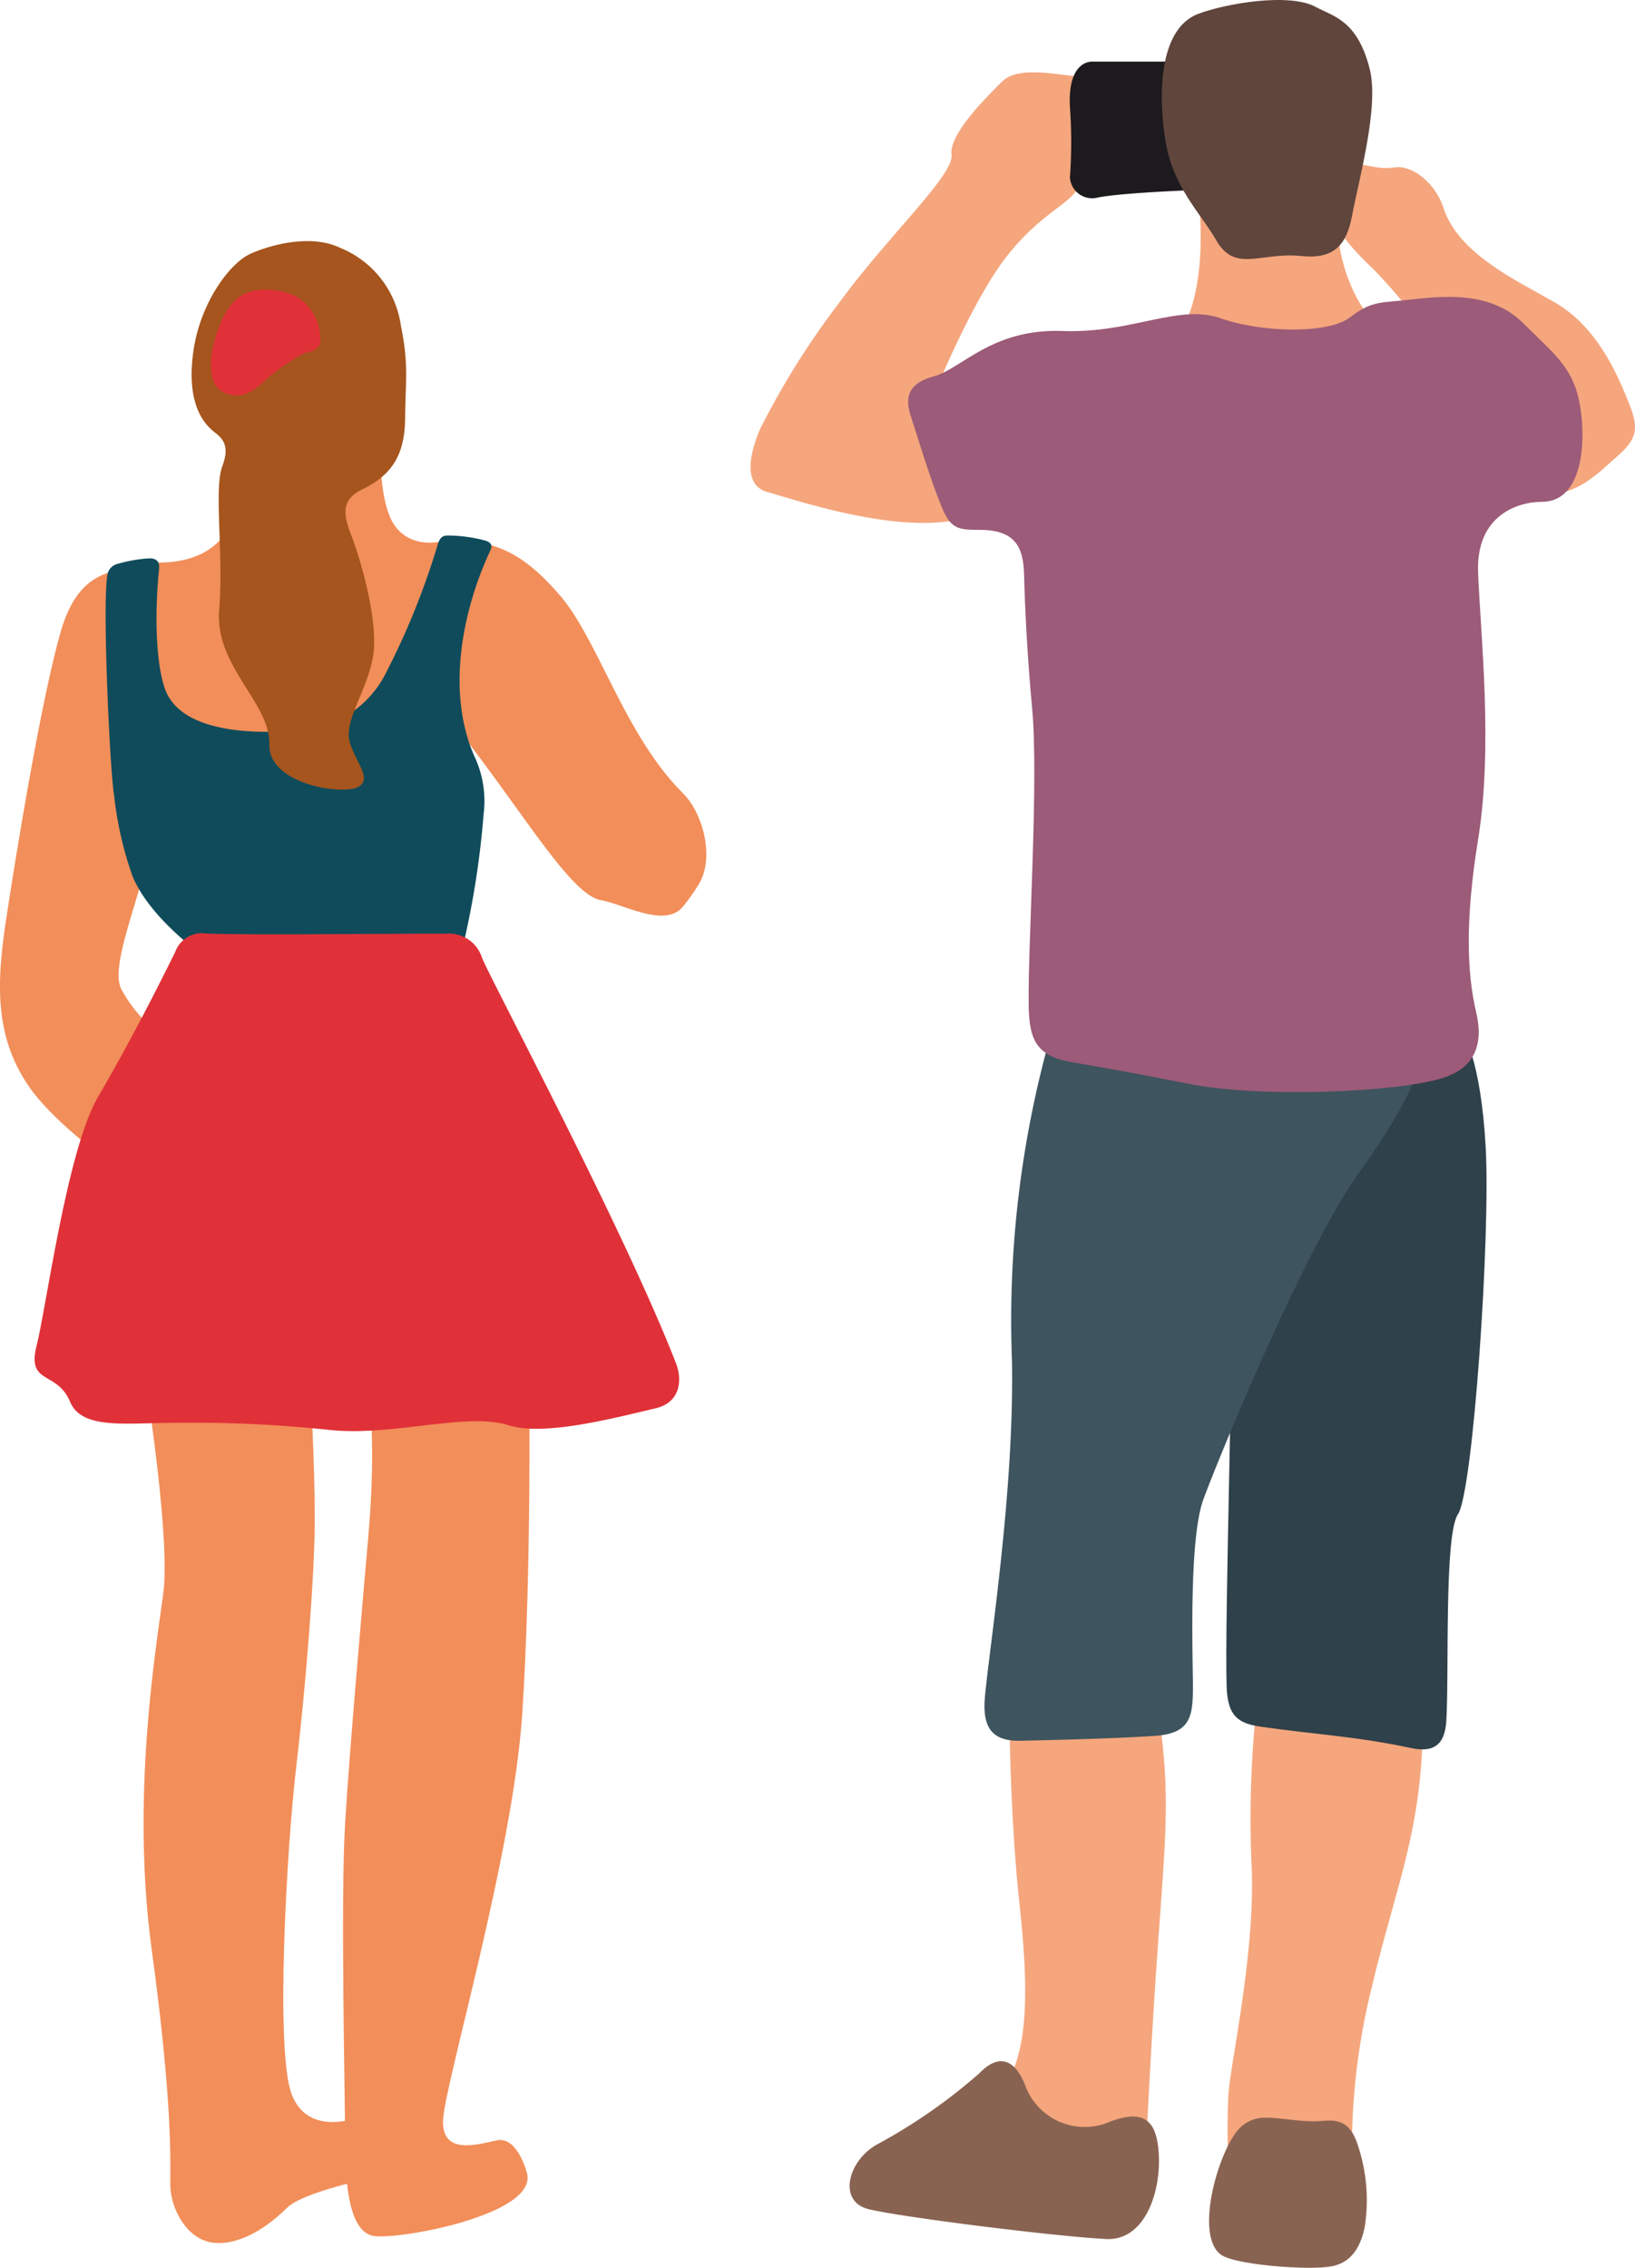 <svg xmlns="http://www.w3.org/2000/svg" xmlns:xlink="http://www.w3.org/1999/xlink" width="150" height="208" viewBox="0 0 150 208">
  <defs>
    <clipPath id="clip-path">
      <rect id="長方形_112" data-name="長方形 112" width="150" height="208" fill="none"/>
    </clipPath>
  </defs>
  <g id="グループ_153" data-name="グループ 153" clip-path="url(#clip-path)">
    <path id="パス_1246" data-name="パス 1246" d="M135.862,194.649s-4.7,1.923-6.2-2.136-.43-22.644.426-29.907,1.709-17.52,1.709-22.857-.427-12.6-.427-12.6L116.405,128s2.141,13.674,1.5,18.585-2.994,18.588-1.069,32.686,1.708,19.44,1.708,21.576,1.5,5.124,4.064,5.337,5.129-1.708,6.627-3.2,7.912-2.775,7.912-2.775-.642-5.77-1.284-5.556" transform="translate(-102.92 -0.471)" fill="#f28e59" fill-rule="evenodd"/>
    <path id="パス_1247" data-name="パス 1247" d="M107.07,83.33a16.482,16.482,0,0,0,1.563-2.244c1.285-2.39.278-6.306-1.579-8.159-5.41-5.4-7.759-14.145-11.369-18.242-1.8-2.031-4.122-4.4-7.874-4.828,0,0-5.345,11.962,0,19.011S97,82.329,99.57,82.755c1.993.33,5.877,2.611,7.5.575" transform="translate(-44.411 -0.185)" fill="#f28e59" fill-rule="evenodd"/>
    <path id="パス_1248" data-name="パス 1248" d="M148.318,52.161c-2.192.509-5.3.326-6.924,6.036s-3.634,17.52-4.919,25.848c-.88,5.737-1.371,11.093,2.19,16.039,2.75,3.795,9.144,8.1,9.144,8.1l2.564-13.243a12.7,12.7,0,0,1-3.421-4.059c-1.069-2.3,1.874-8.437,3.207-15.166,0,0-3.339-16.931-1.841-23.552" transform="translate(-135.841 -0.193)" fill="#f28e59" fill-rule="evenodd"/>
    <path id="パス_1249" data-name="パス 1249" d="M137.226,49.586s-3.312,1.278-5.129-1.176-1.285-9.186-1.285-9.186l-13.255,2.138s2.67,11-8.129,10.36c0,0-2.244,10.252,2.567,15.273s18.285,1.176,19.993-2.028,5.453-15.488,5.238-15.381" transform="translate(-95.843 -0.145)" fill="#f28e59" fill-rule="evenodd"/>
    <path id="パス_1250" data-name="パス 1250" d="M118.572,199.78s-.853-3.417-2.78-2.991-4.921,1.281-4.921-1.711,6.414-24.351,7.27-37.383.645-29.694.645-29.694l-14.54-.64c-.052,3.259.429,6.4-.213,13.884s-1.714,19.441-2.141,26.491,0,24.777,0,29.052.43,8.331,2.568,8.756,15.179-1.92,14.113-5.766" transform="translate(-70.232 -0.472)" fill="#f28e59" fill-rule="evenodd"/>
    <path id="パス_1251" data-name="パス 1251" d="M137.39,89.353a80.718,80.718,0,0,0,2.494-14.5,9.624,9.624,0,0,0-.872-5.359c-2.505-5.763-1.147-13,1.336-18.49.176-.4.583-.952-.286-1.232a13.55,13.55,0,0,0-3.153-.467c-.55,0-.931-.086-1.212.747a68.765,68.765,0,0,1-4.954,12.2,9.617,9.617,0,0,1-8.284,4.968c-3.016.208-10.486.415-11.873-4.039-.91-2.87-.8-7.738-.475-10.808.048-.48-.055-1-.923-.975a13.017,13.017,0,0,0-2.911.512,1.227,1.227,0,0,0-.914,1.038c-.473,2.6.24,18.089.623,20.195a32.539,32.539,0,0,0,1.685,7.4c1.266,3.048,4.457,5.855,7.084,7.765Z" transform="translate(-95.516 -0.183)" fill="#0f4b5b" fill-rule="evenodd"/>
    <path id="パス_1252" data-name="パス 1252" d="M128.717,44.959c-1.879.907-1.82,2.185-1.058,4.135.958,2.454,2.559,8.121,2.027,11.216s-2.673,5.874-2.138,7.8,2.141,3.42.75,4.165-8.233-.216-8.126-3.953-5.024-7.152-4.6-12.28-.508-11.106.294-13.218c.7-1.847.03-2.533-.721-3.1-2.227-1.74-2.3-4.923-1.927-7.506.642-4.38,3.318-8.01,5.24-8.865s5.556-1.815,8.231-.534a9.071,9.071,0,0,1,5.558,7.157c.716,3.469.422,5.008.387,8.3,0,3.166-.934,5.248-3.92,6.686" transform="translate(-95.465 -0.082)" fill="#a5551d" fill-rule="evenodd"/>
    <path id="パス_1253" data-name="パス 1253" d="M129.6,32.448c1.5-.213,1.5-.96,1.282-2.136a4.37,4.37,0,0,0-3.634-3.525c-2.459-.426-4.276.108-5.453,2.994s-1.177,5.448.108,6.192,2.457.428,3.74-.747a18.091,18.091,0,0,1,3.957-2.778" transform="translate(-101.582 -0.099)" fill="#e03138" fill-rule="evenodd"/>
    <path id="パス_1254" data-name="パス 1254" d="M144.923,129.485c-3.424.788-10.213,2.627-13.533,1.553-3.794-1.224-10.691,1.065-16.465.426a119.178,119.178,0,0,0-14.328-.64c-4.276,0-8.336.637-9.405-1.925-1.221-2.916-4.006-1.51-3.07-5.19.912-3.638,2.791-17.926,5.632-22.792,3-5.127,5.679-10.453,7.057-13.245a2.636,2.636,0,0,1,2.886-1.732c3.607.175,20.97-.032,21.918.024a3.168,3.168,0,0,1,3.367,2.215c.843,2.1,12.95,24.758,17.788,37.165.585,1.5.448,3.584-1.847,4.14" transform="translate(-84.756 -0.318)" fill="#e03138" fill-rule="evenodd"/>
    <path id="パス_1255" data-name="パス 1255" d="M44.277,29.949s-4.161-3.689-3.7-11.775l-13.171-3.7s3,15.011-3.7,18.474c0,0,16.873,11.777,20.571-3" transform="translate(82.081 -0.054)" fill="#f5a67d" fill-rule="evenodd"/>
    <path id="パス_1256" data-name="パス 1256" d="M79.367,7.058c-2.078,0-6.009-1.152-7.629.463s-4.857,4.85-4.621,6.7-5.777,7.393-10.17,13.393a73.326,73.326,0,0,0-7.4,11.775c-.691,1.618-1.844,5.084.7,5.775S63.423,49.546,69.2,47.237L65.731,35.694s3.468-8.544,6.7-12.471,5.546-4.389,6.471-6.233a56.808,56.808,0,0,0,2.084-5.335c.513-1.512.524-4.6-1.623-4.6" transform="translate(20.18 -0.025)" fill="#f5a67d" fill-rule="evenodd"/>
    <path id="パス_1257" data-name="パス 1257" d="M50.58,5.673H42.263s-2.314-.235-2.084,4.154a44.5,44.5,0,0,1,0,6.465,2.041,2.041,0,0,0,2.543,1.849c2.311-.463,9.246-.7,9.246-.7Z" transform="translate(57.979 -0.021)" fill="#1c1a1d" fill-rule="evenodd"/>
    <path id="パス_1258" data-name="パス 1258" d="M2.088,15.018c2.113.24,2.64.593,4.095.386,1.529-.213,3.669,1.34,4.458,3.735,1.42,4.3,6.87,6.7,10.337,8.736,3.928,2.306,5.78,6.929,6.7,9.238s.691,3.231-1.156,4.846-4.163,4.16-7.858,3.234c-4.177-1.044-8.056-12.856-10.8-16.261C7.041,27.9,5.516,26.059,4.1,24.64A24.669,24.669,0,0,1,1.14,21.358c-1.358-1.947-1.993-6.653.947-6.34" transform="translate(121.793 -0.056)" fill="#f5a67d" fill-rule="evenodd"/>
    <path id="パス_1259" data-name="パス 1259" d="M30.948,199.268A61.522,61.522,0,0,1,32.8,182.644c2.309-9.7,4.855-14.78,4.622-25.865A24.589,24.589,0,0,0,22.4,155.164a97.506,97.506,0,0,0-.694,16.163c.462,7.62-1.843,18.243-2.078,21.015s0,9.006,0,9.006Z" transform="translate(93.1 -0.573)" fill="#f5a67d" fill-rule="evenodd"/>
    <path id="パス_1260" data-name="パス 1260" d="M56.111,198.584s.457-10.162,1.153-19.861,1.153-13.859,0-21.247a18.512,18.512,0,0,0-13.636.235s0,9.006.923,17.55.7,13.393-1.385,16.856c0,0,2.311,7.851,12.944,6.467" transform="translate(48.986 -0.579)" fill="#f5a67d" fill-rule="evenodd"/>
    <path id="パス_1261" data-name="パス 1261" d="M30.633,160.685c-5.051-1.079-8.812-1.243-13.727-1.95-2.008-.289-3.134-.826-3.218-3.7-.191-6.559.637-30.616.418-37.508-.24-7.616,1.156-22.862,1.156-22.862l20.11.466s1.62,2.3,2.081,10.389S36.3,137.164,34.909,139.24c-1.277,1.91-.8,14.57-1.066,18.925-.109,1.829-.8,3.032-3.21,2.52" transform="translate(98.847 -0.351)" fill="#2f414a" fill-rule="evenodd"/>
    <path id="パス_1262" data-name="パス 1262" d="M59.733,97.439s-.925,3.7-5.78,10.391-12.709,25.636-14.33,30.02c-1.258,3.42-1.025,12.867-.963,16.864,0,2.832-.032,4.6-3.429,4.841-3.993.281-10.6.41-12.3.453-2.419.068-3.645-.885-3.356-4.026.451-4.874,2.7-18.885,2.481-30.832a96.3,96.3,0,0,1,3.927-31.175Z" transform="translate(70.785 -0.348)" fill="#3e545f" fill-rule="evenodd"/>
    <path id="パス_1263" data-name="パス 1263" d="M53.841,98.984c-4.252,1.313-16.654,1.847-23.3.52-5.225-1.043-9.012-1.7-10.556-1.955-3.25-.545-4.063-1.864-4.095-5.294-.074-5.642.933-20.632.321-27.156-.468-5.03-.67-9.527-.743-12.32-.065-2.4-.731-4.078-4.052-4.078-1.971,0-2.657-.073-3.479-2.038-1-2.387-2.247-6.5-2.829-8.307-.492-1.505-.591-3.01,2.089-3.741,2.543-.69,5.318-4.391,11.79-4.156s10.628-2.539,14.561-1.152c3.664,1.292,9.811,1.47,11.854-.117s2.932-1.286,5.644-1.626c3.555-.412,7.467-.575,10.237,2.2,2.405,2.411,4.169,3.7,4.94,6.411.834,2.977,1,9.952-3.25,9.952-2.254.008-6.06,1.256-5.85,6.5.226,5.773,1.385,15.929,0,24.476-1.213,7.478-1.012,12.306-.171,15.864.68,2.918-.122,5.1-3.112,6.017" transform="translate(78.482 -0.101)" fill="#9c5b78" fill-rule="evenodd"/>
    <path id="パス_1264" data-name="パス 1264" d="M38.344.663c1.6.85,3.793,1.224,4.908,5.68.862,3.444-.958,9.955-1.625,13.447-.5,2.676-1.657,4.008-4.646,3.692-3.764-.394-6.071,1.6-7.827-1.465-1.4-2.443-3.927-4.824-4.624-8.981s-.691-10.388,3-11.772C30.029.328,35.9-.71,38.344.663" transform="translate(82.413 0)" fill="#5f453c" fill-rule="evenodd"/>
    <path id="パス_1265" data-name="パス 1265" d="M25.922,207.636c1.509.82,7.664,1.329,9.862.968,1.425-.232,2.646-1.166,3.142-3.644a15.85,15.85,0,0,0-.689-7.638c-.718-2.174-1.992-2.176-3.272-2.065-1.754.15-3.841-.335-5.159-.3a3.238,3.238,0,0,0-2.284.888c-2,1.9-4.406,10.27-1.6,11.791" transform="translate(86.28 -0.722)" fill="#896351" fill-rule="evenodd"/>
    <path id="パス_1266" data-name="パス 1266" d="M67.616,195.331a5.818,5.818,0,0,1-7.678-3.245c-.829-2.249-2.276-3.274-4.257-1.213a50.765,50.765,0,0,1-9.246,6.449c-2.77,1.438-3.807,5.28-.92,6,2.92.728,17.069,2.5,21.8,2.743,3.723.194,5.218-4.749,4.784-8.423-.283-2.392-1.328-3.539-4.482-2.314" transform="translate(34.157 -0.703)" fill="#896351" fill-rule="evenodd"/>
  </g>
</svg>
